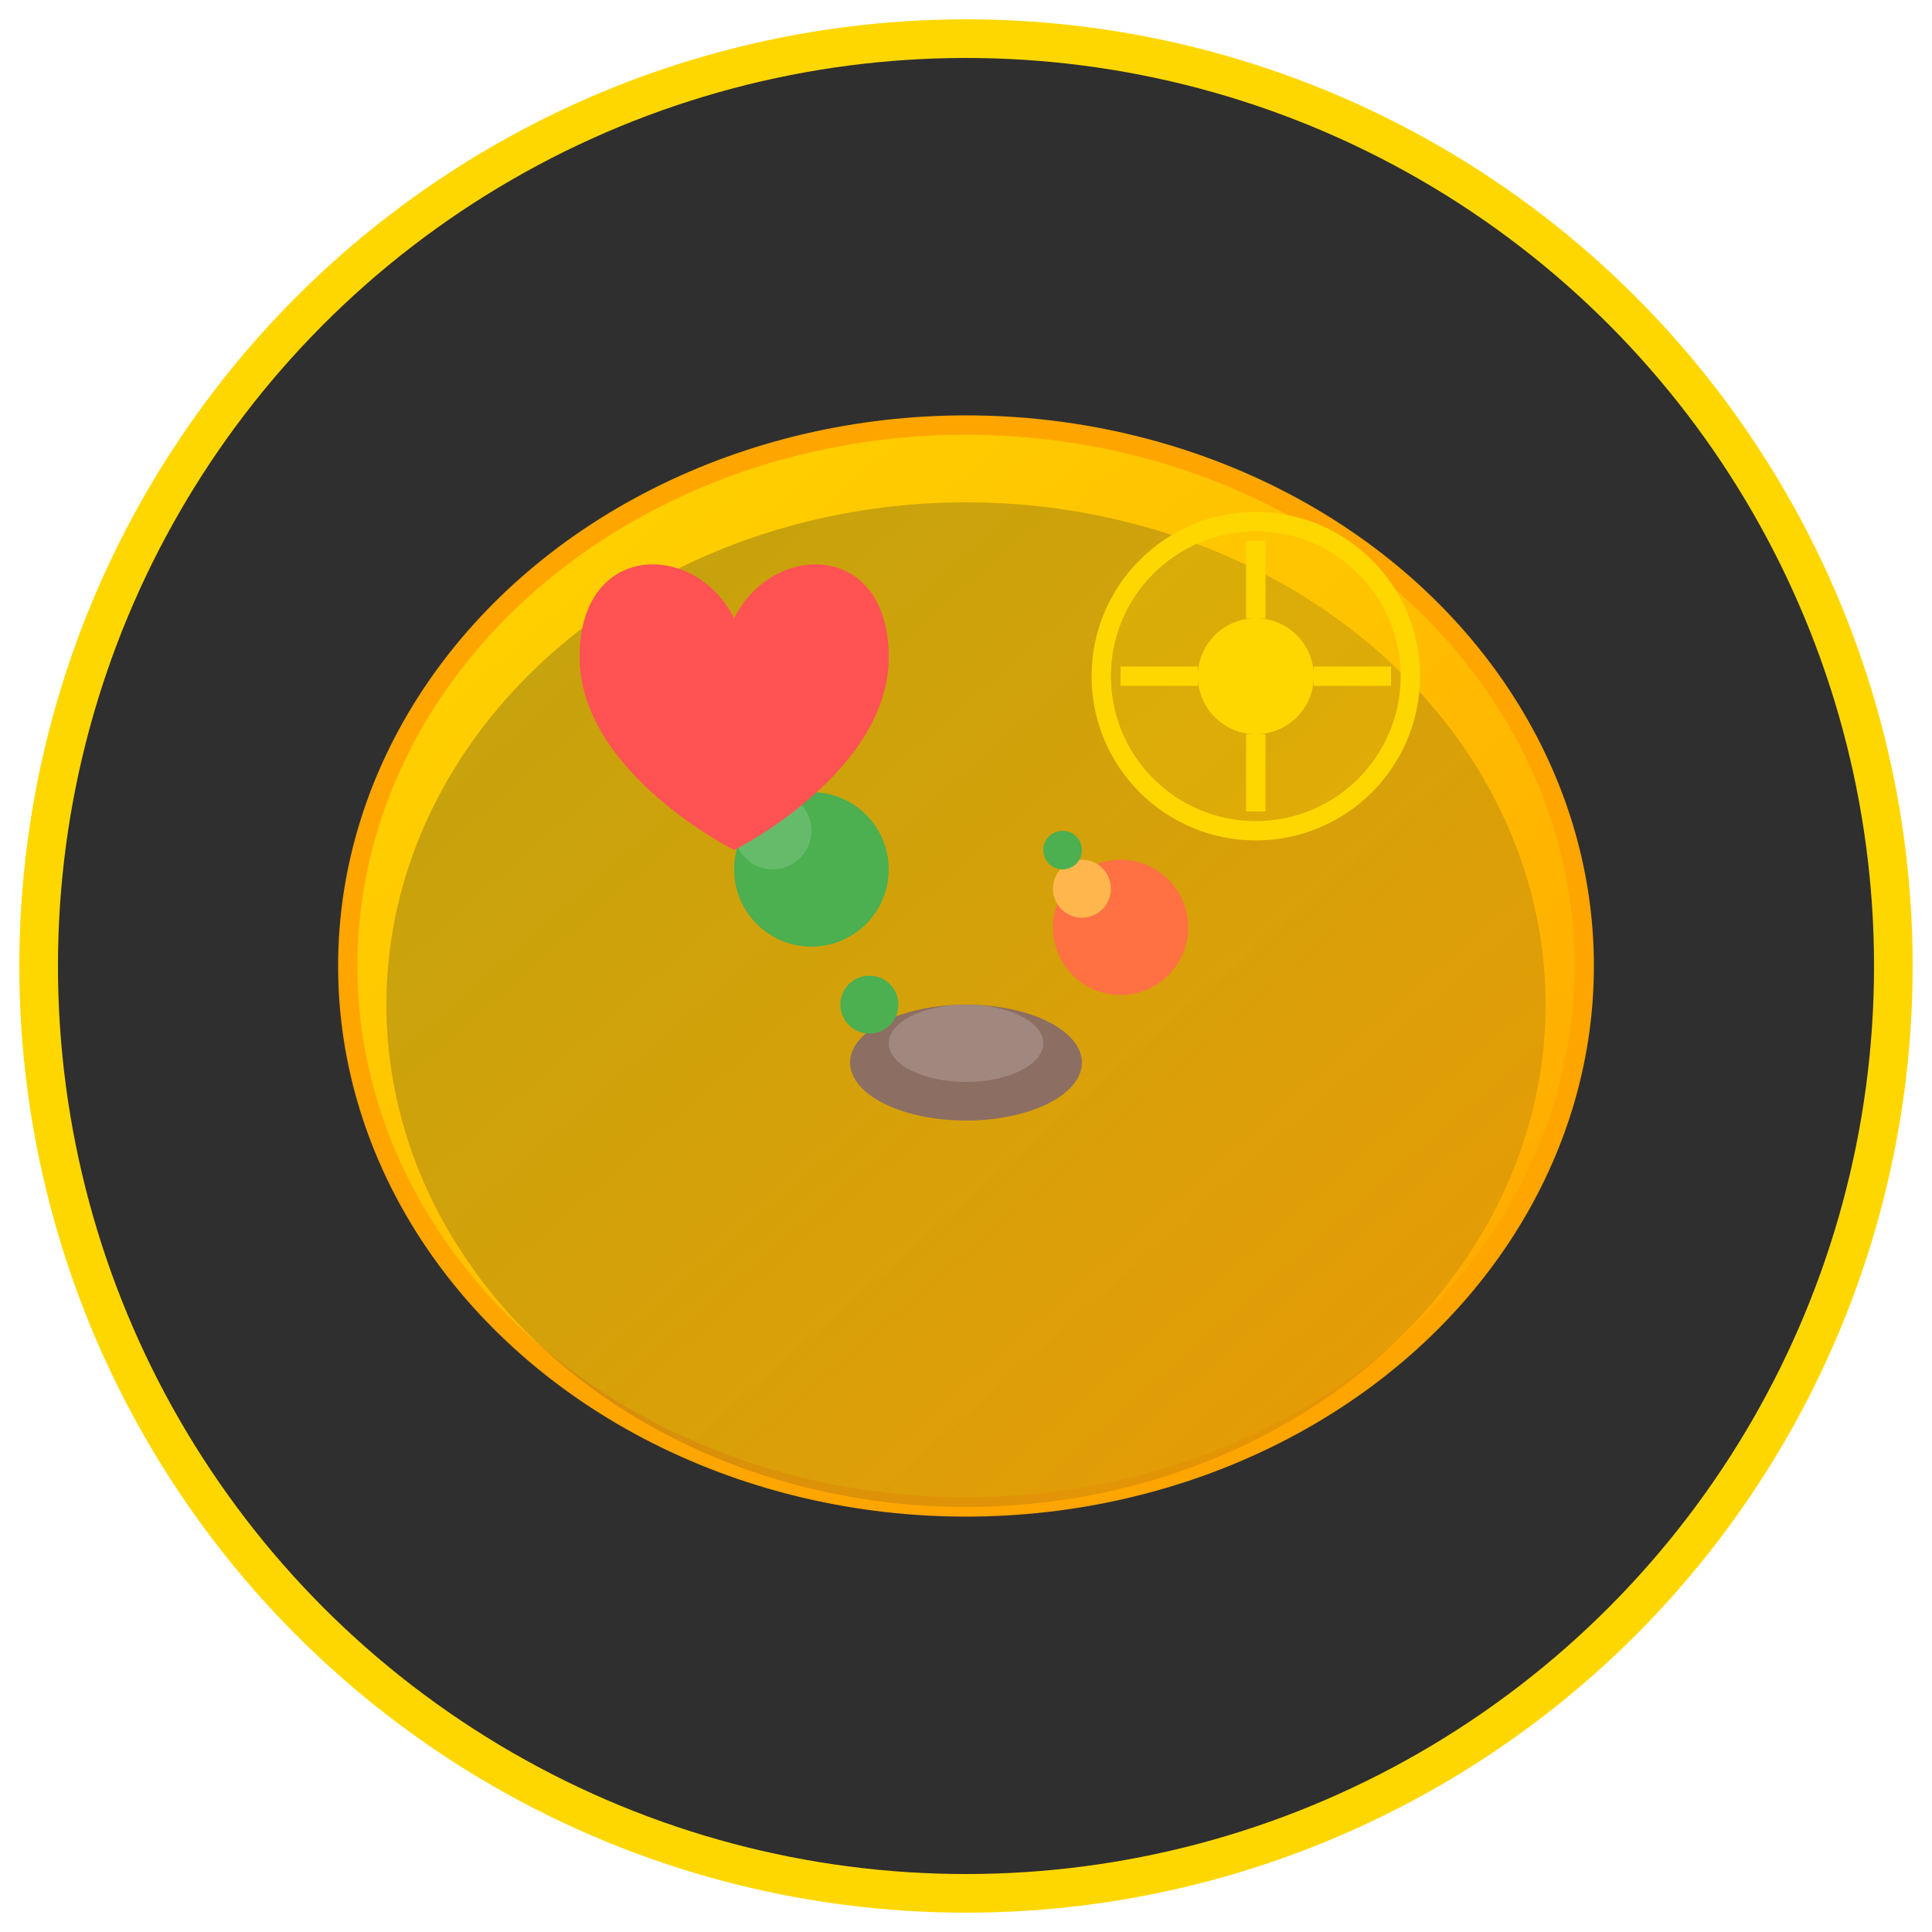 <svg xmlns="http://www.w3.org/2000/svg" viewBox="0 0 100 100">
  <defs>
    <linearGradient id="plateGradient" x1="0%" y1="0%" x2="100%" y2="100%">
      <stop offset="0%" style="stop-color: #ffd700; stop-opacity: 1" />
      <stop offset="100%" style="stop-color: #ffa500; stop-opacity: 1" />
    </linearGradient>
    <linearGradient id="shadowGradient" x1="0%" y1="0%" x2="100%" y2="100%">
      <stop offset="0%" style="stop-color: #2f2f2f; stop-opacity: 0.3" />
      <stop offset="100%" style="stop-color: #2f2f2f; stop-opacity: 0.1" />
    </linearGradient>
  </defs>

  <!-- Background circle -->
  <circle
    cx="50"
    cy="50"
    r="48"
    fill="#2F2F2F"
    stroke="#FFD700"
    stroke-width="2"
  />

  <!-- Plate base -->
  <ellipse
    cx="50"
    cy="50"
    rx="32"
    ry="28"
    fill="url(#plateGradient)"
    stroke="#FFA500"
    stroke-width="1"
  />

  <!-- Plate shadow -->
  <ellipse cx="50" cy="52" rx="30" ry="26" fill="url(#shadowGradient)" />

  <!-- Food items on plate -->
  <!-- Vegetable 1 (green) -->
  <circle cx="42" cy="45" r="4" fill="#4CAF50" />
  <circle cx="40" cy="43" r="2" fill="#66BB6A" />

  <!-- Vegetable 2 (orange) -->
  <circle cx="58" cy="48" r="3.5" fill="#FF7043" />
  <circle cx="56" cy="46" r="1.5" fill="#FFB74D" />

  <!-- Grain/protein (brown) -->
  <ellipse cx="50" cy="55" rx="6" ry="3" fill="#8D6E63" />
  <ellipse cx="50" cy="54" rx="4" ry="2" fill="#A1887F" />

  <!-- Fresh herbs (green accent) -->
  <circle cx="45" cy="52" r="1.5" fill="#4CAF50" />
  <circle cx="55" cy="44" r="1" fill="#4CAF50" />

  <!-- Smart element - small circuit pattern -->
  <circle
    cx="65"
    cy="35"
    r="8"
    fill="rgba(255,215,0,0.2)"
    stroke="#FFD700"
    stroke-width="1"
  />
  <circle cx="65" cy="35" r="3" fill="#FFD700" />
  <line x1="62" y1="35" x2="58" y2="35" stroke="#FFD700" stroke-width="1" />
  <line x1="68" y1="35" x2="72" y2="35" stroke="#FFD700" stroke-width="1" />
  <line x1="65" y1="32" x2="65" y2="28" stroke="#FFD700" stroke-width="1" />
  <line x1="65" y1="38" x2="65" y2="42" stroke="#FFD700" stroke-width="1" />

  <!-- Health symbol - small heart -->
  <path
    d="M38 32 C36 28, 30 28, 30 34 C30 40, 38 44, 38 44 C38 44, 46 40, 46 34 C46 28, 40 28, 38 32 Z"
    fill="#FF5252"
  />
</svg>
